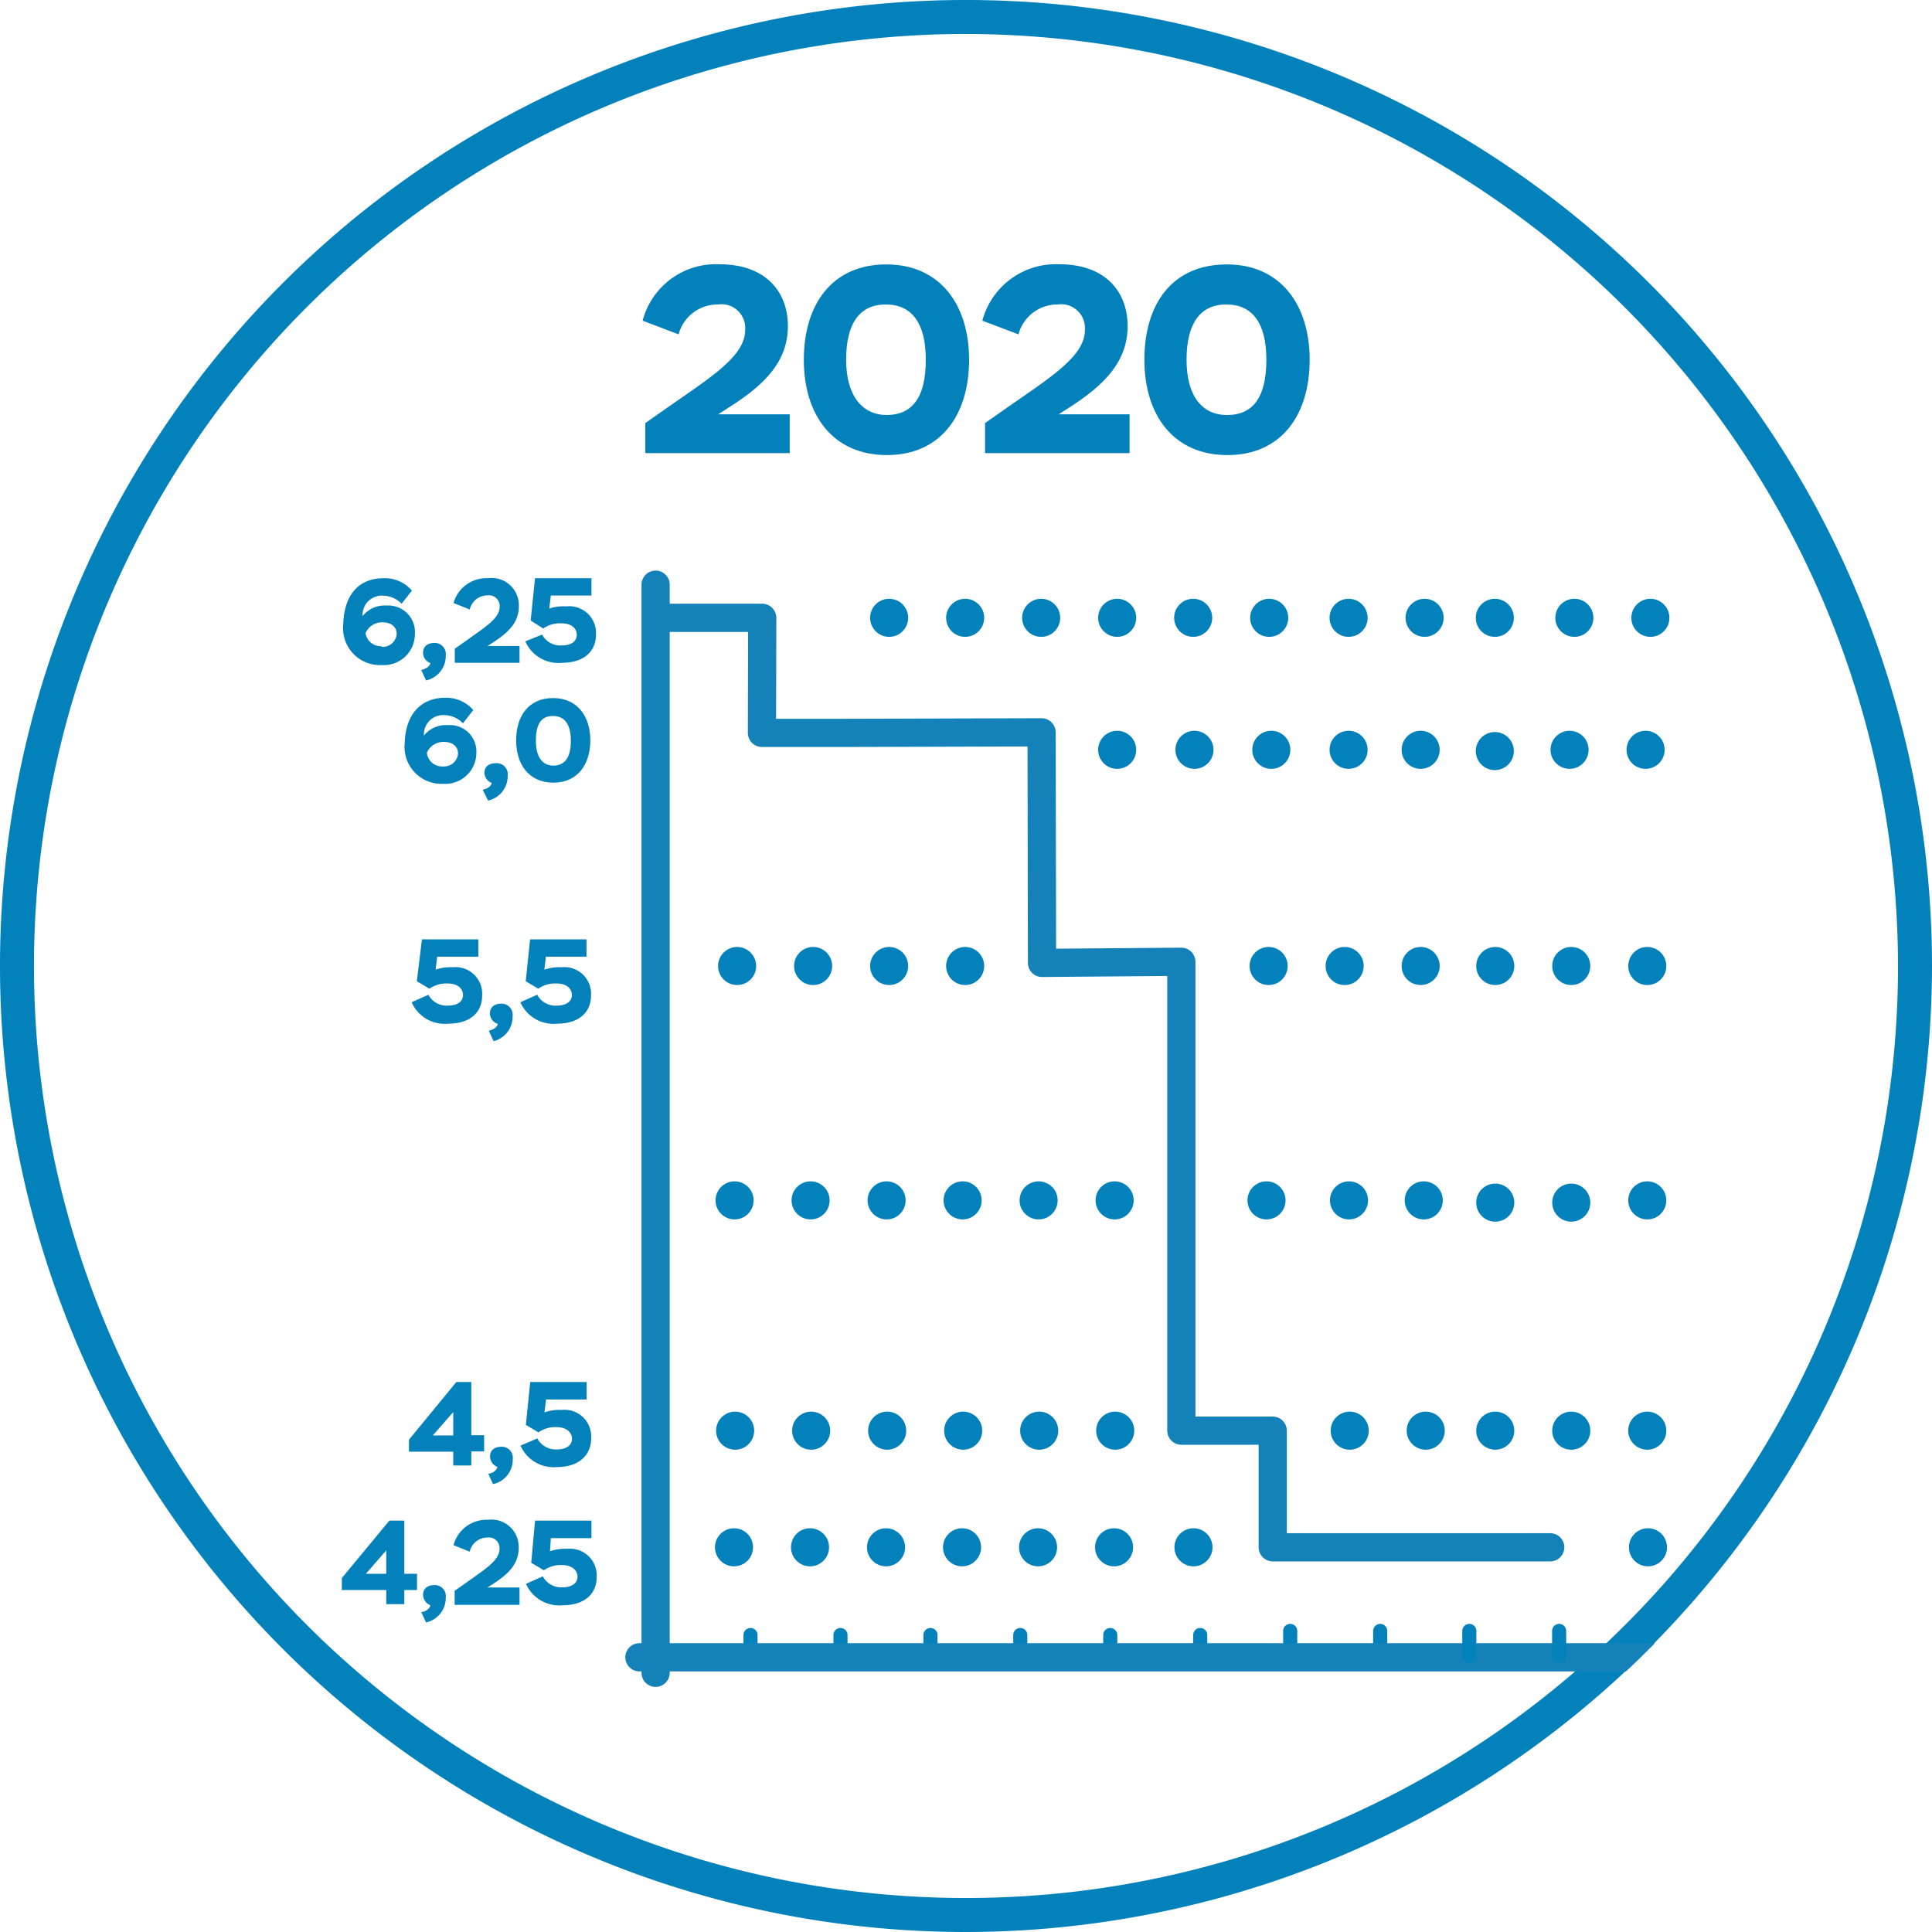 <svg xmlns="http://www.w3.org/2000/svg" xmlns:xlink="http://www.w3.org/1999/xlink" viewBox="0 0 137 137"><defs><style>.cls-1,.cls-4,.cls-5{fill:none;}.cls-2{fill:#0381bb;}.cls-3{clip-path:url(#clip-path);}.cls-4{stroke:#0381bb;stroke-miterlimit:10;}.cls-4,.cls-5{stroke-linecap:round;}.cls-5{stroke:#1482b9;stroke-linejoin:round;stroke-width:2px;}</style><clipPath id="clip-path"><circle class="cls-1" cx="68.5" cy="68.5" r="68.5"/></clipPath></defs><g id="Layer_2" data-name="Layer 2"><g id="Layer_1-2" data-name="Layer 1"><path class="cls-2" d="M68.5,137A68.5,68.5,0,1,1,137,68.5,68.58,68.58,0,0,1,68.5,137Zm0-134.59A66.09,66.09,0,1,0,134.59,68.5,66.17,66.17,0,0,0,68.5,2.41Z"/><g class="cls-3"><line class="cls-4" x1="59.6" y1="115.94" x2="59.6" y2="117.71"/><line class="cls-4" x1="65.98" y1="115.94" x2="65.98" y2="117.71"/><line class="cls-4" x1="72.35" y1="115.94" x2="72.35" y2="117.71"/><line class="cls-4" x1="53.22" y1="115.94" x2="53.22" y2="117.71"/><line class="cls-4" x1="78.73" y1="115.94" x2="78.73" y2="117.71"/><line class="cls-4" x1="85.11" y1="115.94" x2="85.11" y2="117.71"/><line class="cls-4" x1="91.49" y1="115.65" x2="91.49" y2="117.42"/><line class="cls-4" x1="97.87" y1="115.65" x2="97.87" y2="117.42"/><line class="cls-5" x1="45.34" y1="117.52" x2="123.99" y2="117.52"/><line class="cls-5" x1="46.49" y1="41.46" x2="46.49" y2="118.62"/><circle class="cls-2" cx="116.69" cy="53.17" r="1.35"/><circle class="cls-2" cx="111.3" cy="53.17" r="1.35"/><circle class="cls-2" cx="116.81" cy="101.45" r="1.35"/><circle class="cls-2" cx="106" cy="53.26" r="1.35"/><circle class="cls-2" cx="100.74" cy="53.17" r="1.35"/><circle class="cls-2" cx="95.63" cy="53.17" r="1.35"/><circle class="cls-2" cx="90.15" cy="53.17" r="1.35"/><circle class="cls-2" cx="84.7" cy="53.17" r="1.35"/><circle class="cls-2" cx="79.22" cy="53.17" r="1.35"/><circle class="cls-2" cx="116.81" cy="68.5" r="1.35"/><circle class="cls-2" cx="111.42" cy="68.5" r="1.35"/><circle class="cls-2" cx="68.44" cy="68.5" r="1.35"/><circle class="cls-2" cx="63.05" cy="68.5" r="1.35"/><circle class="cls-2" cx="57.66" cy="68.5" r="1.35"/><circle class="cls-2" cx="52.27" cy="68.5" r="1.35"/><circle class="cls-2" cx="106.03" cy="68.5" r="1.35"/><circle class="cls-2" cx="100.74" cy="68.5" r="1.35"/><circle class="cls-2" cx="95.35" cy="68.5" r="1.35"/><circle class="cls-2" cx="89.96" cy="68.5" r="1.35"/><circle class="cls-2" cx="116.81" cy="85.12" r="1.35"/><circle class="cls-2" cx="79.04" cy="85.12" r="1.35"/><circle class="cls-2" cx="73.65" cy="85.12" r="1.35"/><circle class="cls-2" cx="89.81" cy="85.12" r="1.35"/><circle class="cls-2" cx="95.66" cy="85.12" r="1.35"/><circle class="cls-2" cx="100.96" cy="85.12" r="1.35"/><circle class="cls-2" cx="68.26" cy="85.12" r="1.35"/><circle class="cls-2" cx="62.87" cy="85.12" r="1.35"/><circle class="cls-2" cx="57.48" cy="85.12" r="1.35"/><circle class="cls-2" cx="52.09" cy="85.12" r="1.35"/><circle class="cls-2" cx="111.42" cy="85.28" r="1.35"/><circle class="cls-2" cx="106.03" cy="85.28" r="1.35"/><circle class="cls-2" cx="79.08" cy="101.45" r="1.35"/><circle class="cls-2" cx="73.69" cy="101.45" r="1.35"/><circle class="cls-2" cx="101.1" cy="101.45" r="1.35"/><circle class="cls-2" cx="95.71" cy="101.45" r="1.35"/><circle class="cls-2" cx="111.42" cy="101.45" r="1.35"/><circle class="cls-2" cx="106.03" cy="101.45" r="1.35"/><circle class="cls-2" cx="68.3" cy="101.45" r="1.35"/><circle class="cls-2" cx="62.91" cy="101.45" r="1.35"/><circle class="cls-2" cx="57.52" cy="101.45" r="1.35"/><circle class="cls-2" cx="52.13" cy="101.45" r="1.35"/><polyline class="cls-5" points="46.7 43.81 54.05 43.81 54.03 51.97 59.95 51.97 73.86 51.93 73.89 68.28 83.77 68.2 83.77 101.45 90.25 101.45 90.25 109.72 109.93 109.72"/><circle class="cls-2" cx="90" cy="43.81" r="1.35"/><circle class="cls-2" cx="84.61" cy="43.81" r="1.35"/><circle class="cls-2" cx="101.02" cy="43.81" r="1.35"/><circle class="cls-2" cx="95.63" cy="43.81" r="1.35"/><circle class="cls-2" cx="106" cy="43.81" r="1.35"/><circle class="cls-2" cx="117.03" cy="43.81" r="1.35"/><circle class="cls-2" cx="111.64" cy="43.81" r="1.35"/><circle class="cls-2" cx="79.22" cy="43.81" r="1.35"/><circle class="cls-2" cx="73.83" cy="43.81" r="1.35"/><circle class="cls-2" cx="68.44" cy="43.81" r="1.35"/><circle class="cls-2" cx="63.05" cy="43.81" r="1.35"/><circle class="cls-2" cx="79" cy="109.72" r="1.35"/><circle class="cls-2" cx="73.61" cy="109.72" r="1.35"/><circle class="cls-2" cx="84.63" cy="109.72" r="1.35"/><circle class="cls-2" cx="116.86" cy="109.72" r="1.35"/><circle class="cls-2" cx="68.22" cy="109.72" r="1.35"/><circle class="cls-2" cx="62.83" cy="109.72" r="1.35"/><circle class="cls-2" cx="57.44" cy="109.72" r="1.35"/><circle class="cls-2" cx="52.05" cy="109.72" r="1.35"/><line class="cls-4" x1="104.19" y1="115.65" x2="104.19" y2="117.42"/><line class="cls-4" x1="110.56" y1="115.65" x2="110.56" y2="117.42"/></g><path class="cls-2" d="M45.57,22.74a5.37,5.37,0,0,1,5.45-4c3.24,0,4.85,1.91,4.85,4.39s-1.63,4.13-4.06,5.68l-.88.57H56v2.75H45.76V30l1.57-1.1c3.06-2.14,5.51-3.64,5.51-5.49a1.69,1.69,0,0,0-1.93-1.82,2.86,2.86,0,0,0-2.79,2.12Z"/><path class="cls-2" d="M62.85,18.75c3.81,0,5.87,2.86,5.87,6.76s-2,6.76-5.83,6.76S57,29.43,57,25.51,59,18.75,62.85,18.75Zm0,10.68c1.89,0,2.8-1.31,2.8-3.92s-1-3.92-2.84-3.92S60,22.92,60,25.51,61.17,29.43,62.89,29.43Z"/><path class="cls-2" d="M69.66,22.74a5.39,5.39,0,0,1,5.46-4c3.23,0,4.84,1.91,4.84,4.39s-1.62,4.13-4,5.68l-.89.57H80.1v2.75H69.85V30l1.57-1.1c3.07-2.14,5.51-3.64,5.51-5.49A1.69,1.69,0,0,0,75,21.59a2.86,2.86,0,0,0-2.78,2.12Z"/><path class="cls-2" d="M87,18.75c3.8,0,5.87,2.86,5.87,6.76s-2,6.76-5.83,6.76-5.89-2.84-5.89-6.76S83.09,18.75,87,18.75Zm0,10.68c1.89,0,2.8-1.31,2.8-3.92s-1-3.92-2.84-3.92-2.82,1.33-2.82,3.92S85.26,29.43,87,29.43Z"/><path class="cls-2" d="M27.21,41a2.54,2.54,0,0,1,2,.88l-.73.93a1.9,1.9,0,0,0-1.29-.57,1.37,1.37,0,0,0-1.48,1.45,2,2,0,0,1,1.71-.75,1.88,1.88,0,0,1,2,2,2.2,2.2,0,0,1-2.32,2.22,2.62,2.62,0,0,1-2.76-2.89C24.41,42,25.59,41,27.21,41Zm-.15,4.87a1,1,0,0,0,1.07-.91c0-.51-.39-.83-1-.83a1.27,1.27,0,0,0-1.21.77A1.09,1.09,0,0,0,27.06,45.82Z"/><path class="cls-2" d="M30,46.3c0-.45.3-.71.82-.71a.79.79,0,0,1,.79.89,1.77,1.77,0,0,1-1.4,1.77l-.34-.74c.24-.06.59-.19.65-.49A.78.78,0,0,1,30,46.3Z"/><path class="cls-2" d="M32.16,42.76A2.43,2.43,0,0,1,34.61,41a1.93,1.93,0,0,1,2.18,2c0,1.14-.74,1.85-1.82,2.55l-.4.26h2.27V47H32.25V46l.7-.49c1.38-1,2.48-1.64,2.48-2.47a.76.76,0,0,0-.87-.82,1.29,1.29,0,0,0-1.25,1Z"/><path class="cls-2" d="M37.94,41h4v1.23H39.06l-.11.92A3.28,3.28,0,0,1,40.17,43a1.89,1.89,0,0,1,2.09,2c0,1.24-.91,2-2.41,2a2.57,2.57,0,0,1-2.6-1.52L38.44,45a1.47,1.47,0,0,0,1.38.77c.69,0,1.08-.29,1.08-.75s-.37-.82-1.1-.82a2.05,2.05,0,0,0-1.28.37L37.63,44Z"/><path class="cls-2" d="M31.56,49.48a2.53,2.53,0,0,1,2,.87l-.73.94a1.88,1.88,0,0,0-1.29-.58,1.37,1.37,0,0,0-1.48,1.45,2,2,0,0,1,1.72-.74,1.87,1.87,0,0,1,2,1.94,2.2,2.2,0,0,1-2.32,2.22,2.62,2.62,0,0,1-2.76-2.89C28.76,50.55,29.94,49.48,31.56,49.48Zm-.15,4.87a1,1,0,0,0,1.07-.91c0-.51-.39-.83-1-.83a1.28,1.28,0,0,0-1.21.77A1.09,1.09,0,0,0,31.41,54.35Z"/><path class="cls-2" d="M34.35,54.82c0-.45.3-.7.82-.7A.78.78,0,0,1,36,55a1.77,1.77,0,0,1-1.39,1.77L34.23,56c.24-.05.58-.19.64-.48A.81.81,0,0,1,34.35,54.82Z"/><path class="cls-2" d="M39.22,49.5c1.71,0,2.64,1.28,2.64,3s-.91,3-2.62,3-2.64-1.27-2.64-3S37.49,49.5,39.22,49.5Zm0,4.79c.85,0,1.26-.59,1.26-1.76s-.44-1.76-1.28-1.76S38,51.37,38,52.53,38.47,54.29,39.24,54.29Z"/><path class="cls-2" d="M29.92,66.61h4v1.23H31l-.11.92a3.18,3.18,0,0,1,1.21-.17,1.89,1.89,0,0,1,2.09,2c0,1.24-.9,2-2.4,2a2.56,2.56,0,0,1-2.6-1.52l1.19-.53a1.46,1.46,0,0,0,1.38.77c.68,0,1.07-.29,1.07-.75s-.37-.82-1.09-.82a2.1,2.1,0,0,0-1.29.37l-.89-.53Z"/><path class="cls-2" d="M34.74,71.88c0-.45.3-.71.82-.71a.79.79,0,0,1,.79.89A1.78,1.78,0,0,1,35,73.83l-.34-.74c.24-.06.58-.19.64-.49A.78.78,0,0,1,34.74,71.88Z"/><path class="cls-2" d="M37.59,66.61h4v1.23H38.71l-.11.92a3.28,3.28,0,0,1,1.22-.17,1.89,1.89,0,0,1,2.09,2c0,1.24-.91,2-2.41,2a2.57,2.57,0,0,1-2.6-1.52l1.19-.53a1.47,1.47,0,0,0,1.38.77c.69,0,1.08-.29,1.08-.75s-.37-.82-1.1-.82a2.05,2.05,0,0,0-1.28.37l-.89-.53Z"/><path class="cls-2" d="M32.14,102.94H29v-.85L32.36,98h1.06v3.77h.91v1.15h-.91v1H32.14Zm0-1.15v-1.66l-1.45,1.66Z"/><path class="cls-2" d="M34.75,103.29c0-.45.3-.7.82-.7a.78.78,0,0,1,.79.88,1.77,1.77,0,0,1-1.4,1.77l-.34-.74c.24,0,.59-.19.65-.48A.81.81,0,0,1,34.75,103.29Z"/><path class="cls-2" d="M37.6,98h4v1.24H38.72l-.11.91a3.24,3.24,0,0,1,1.22-.17,1.89,1.89,0,0,1,2.09,2c0,1.24-.91,2.05-2.41,2.05a2.57,2.57,0,0,1-2.6-1.52L38.1,102a1.48,1.48,0,0,0,1.38.78c.69,0,1.08-.3,1.08-.75s-.38-.83-1.1-.83a2.05,2.05,0,0,0-1.28.37l-.89-.53Z"/><path class="cls-2" d="M27.39,112.75H24.24v-.85l3.37-4.07h1.06v3.77h.9v1.15h-.9v1H27.39Zm0-1.15v-1.66l-1.45,1.66Z"/><path class="cls-2" d="M30,113.1c0-.45.3-.7.82-.7a.78.78,0,0,1,.79.88,1.78,1.78,0,0,1-1.4,1.77l-.34-.74c.24,0,.59-.19.65-.48A.81.81,0,0,1,30,113.1Z"/><path class="cls-2" d="M32.16,109.57a2.42,2.42,0,0,1,2.45-1.8,1.93,1.93,0,0,1,2.17,2c0,1.13-.73,1.85-1.82,2.55l-.4.25h2.28v1.23h-4.6v-1l.71-.49c1.38-1,2.47-1.63,2.47-2.47a.75.75,0,0,0-.86-.81,1.27,1.27,0,0,0-1.25,1Z"/><path class="cls-2" d="M37.94,107.83h4v1.24H39.06L39,110a3.24,3.24,0,0,1,1.22-.17,1.89,1.89,0,0,1,2.09,2c0,1.24-.91,2-2.41,2a2.57,2.57,0,0,1-2.6-1.52l1.19-.53a1.48,1.48,0,0,0,1.38.78c.69,0,1.08-.3,1.08-.75s-.38-.83-1.1-.83a2.05,2.05,0,0,0-1.28.37l-.9-.53Z"/></g></g></svg>
